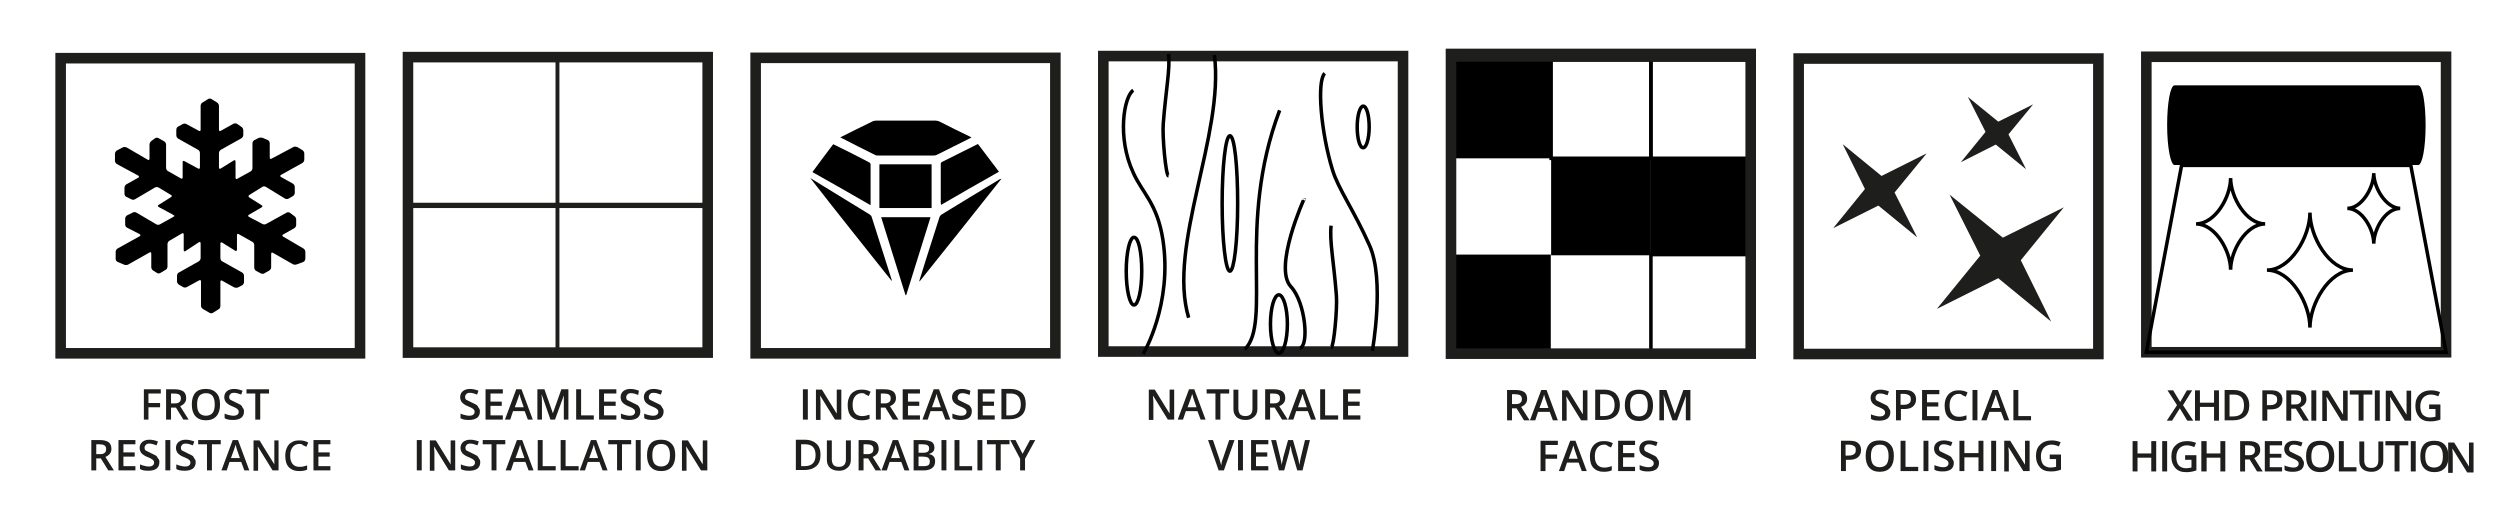 <?xml version="1.0" encoding="UTF-8"?> <svg xmlns="http://www.w3.org/2000/svg" xmlns:xlink="http://www.w3.org/1999/xlink" version="1.1" id="Слой_1" x="0px" y="0px" viewBox="0 0 709 149.1" style="enable-background:new 0 0 709 149.1;" xml:space="preserve"> <style type="text/css"> .st0{fill:#1E1E1C;} .st1{fill:none;stroke:#1E1E1C;stroke-miterlimit:10;} .st2{fill:none;stroke:#1E1E1C;stroke-width:3;stroke-miterlimit:22.926;} .st3{fill:none;stroke:#000000;stroke-miterlimit:10;} .st4{fill:none;stroke:#1E1E1C;stroke-miterlimit:22.926;} </style> <path class="st0" d="M701.4,134h-1.7l-4.2-6.8h0l0,0.4c0.1,0.7,0.1,1.4,0.1,2v4.5h-1.3v-8.6h1.7l4.2,6.8h0c0-0.1,0-0.4,0-1 c0-0.6,0-1,0-1.3v-4.5h1.3V134z"></path> <g> <rect x="115.7" y="16.2" class="st1" width="42.4" height="41.8"></rect> <rect x="158.1" y="16.2" class="st1" width="42.4" height="41.8"></rect> <rect x="115.7" y="58.5" class="st1" width="42.4" height="41.8"></rect> <rect x="158.1" y="58.5" class="st1" width="42.4" height="41.8"></rect> <rect x="115.7" y="16.2" class="st2" width="85" height="83.8"></rect> <rect x="214.3" y="16.4" class="st2" width="85" height="83.8"></rect> <path d="M238.3,39c0.2-0.1,0.4-0.2,0.5-0.3c2.8-1.4,5.6-2.8,8.5-4.2c0.3-0.2,0.8-0.3,1.2-0.3c5.6,0,11.2,0,16.8,0 c0.3,0,0.7,0.1,1,0.2c3,1.5,5.9,3,8.9,4.4c0.1,0,0.1,0.1,0.3,0.2c-0.2,0.1-0.3,0.2-0.4,0.2c-3.1,1.6-6.3,3.1-9.4,4.7 c-0.2,0.1-0.5,0.2-0.8,0.2c-5.3,0-10.6,0-15.9,0c-0.2,0-0.5,0-0.7-0.1c-3.2-1.6-6.5-3.2-9.7-4.9C238.4,39.1,238.4,39.1,238.3,39"></path> <rect x="249.4" y="46.6" width="14.8" height="12.4"></rect> <path d="M256.8,83.7c-2.3-7.4-4.6-14.7-6.9-22.1h14c-2.3,7.4-4.6,14.8-6.9,22.1H256.8z"></path> <path d="M277.4,40.9c2,2.6,3.9,5.2,5.9,7.8c-5.5,3.1-10.9,6.2-16.4,9.4c0-0.2-0.1-0.3-0.1-0.5c0-3.7,0-7.3,0-11 c0-0.3,0-0.5,0.4-0.7c3.3-1.7,6.7-3.3,10-5C277.2,40.9,277.3,40.9,277.4,40.9"></path> <path d="M236.3,40.9c3.5,1.7,6.9,3.4,10.3,5.2c0.1,0.1,0.3,0.3,0.3,0.5c0,3.8,0,7.7,0,11.6c-5.5-3.2-11-6.3-16.5-9.4 C232.4,46.1,234.3,43.5,236.3,40.9"></path> <path d="M229.8,50.5c2.3,1.4,4.7,2.9,7,4.3c3.3,2,6.5,4,9.8,6c0.2,0.1,0.5,0.4,0.6,0.7c1.9,6,3.8,11.9,5.7,17.9c0,0.1,0,0.2,0,0.3 C245.2,70,237.4,60.3,229.8,50.5C229.8,50.6,229.8,50.6,229.8,50.5"></path> <path d="M260.7,79.7c0.6-2,1.3-4.1,1.9-6.1c1.3-4,2.5-7.9,3.8-11.9c0.1-0.4,0.4-0.7,0.7-0.9c5.4-3.3,10.8-6.6,16.3-9.9 c0.2-0.1,0.3-0.2,0.6-0.2c-7.7,9.7-15.4,19.4-23.2,29.1C260.7,79.7,260.7,79.7,260.7,79.7"></path> <rect x="17.2" y="16.5" class="st2" width="84.9" height="83.7"></rect> <path d="M57.5,87.6c-0.3-0.2-0.5-0.6-0.5-0.9v-6.9c0-0.3-0.2-0.5-0.5-0.3L53,81.4c-0.3,0.2-0.8,0.2-1.1,0l-1.2-0.7 c-0.3-0.2-0.5-0.6-0.5-0.9v-1.6c0-0.3,0.2-0.8,0.5-0.9l5.7-3.2c0.3-0.2,0.5-0.6,0.5-0.9V69c0-0.3-0.2-0.5-0.5-0.3l-3.8,2.5 c-0.3,0.2-0.5,0.1-0.5-0.3v-4.4c0-0.3-0.2-0.5-0.5-0.3l-3.6,2.1c-0.3,0.2-0.5,0.6-0.5,0.9v6.4c0,0.3-0.2,0.8-0.5,0.9l-1.5,0.9 c-0.3,0.2-0.8,0.2-1,0l-1.1-0.7c-0.3-0.2-0.5-0.6-0.5-0.9v-3.9c0-0.3-0.2-0.5-0.5-0.3l-6,3.4c-0.3,0.2-0.8,0.2-1.1,0.1l-1.9-0.8 c-0.3-0.1-0.6-0.5-0.6-0.9v-2c0-0.3,0.2-0.7,0.5-0.9l6.3-3.5c0.3-0.2,0.3-0.4,0-0.6l-3.5-1.8c-0.3-0.1-0.6-0.5-0.6-0.9V62 c0-0.3,0.2-0.7,0.5-0.9l1.6-0.8c0.3-0.2,0.8-0.2,1.1,0l5.6,3.3c0.3,0.2,0.8,0.2,1.1,0l3.6-2c0.3-0.2,0.5-0.3,0.5-0.4 c0,0-0.3-0.2-0.6-0.4L45,58.7c-0.3-0.2-0.3-0.5,0-0.6l3.5-2.2c0.3-0.2,0.3-0.5,0-0.6L45,53.2c-0.3-0.2-0.8-0.2-1.1,0l-5.6,3.3 c-0.3,0.2-0.8,0.2-1.1,0l-1.4-0.7c-0.3-0.1-0.5-0.5-0.5-0.9v-1.7c0-0.3,0.2-0.7,0.5-0.9l3.4-1.9c0.3-0.2,0.3-0.4,0-0.6l-6.1-3.3 c-0.3-0.2-0.5-0.6-0.5-0.9v-2c0-0.3,0.2-0.7,0.5-0.9l1.7-0.9c0.3-0.2,0.8-0.1,1.1,0l6,3.5c0.3,0.2,0.5,0,0.5-0.3v-4 c0-0.3,0.2-0.8,0.5-1l1.1-0.8c0.3-0.2,0.7-0.2,1,0l1.6,0.9c0.3,0.2,0.5,0.6,0.5,0.9l0,6.6c0,0.3,0.2,0.8,0.5,0.9l3.7,2.1 c0.3,0.2,0.5,0,0.5-0.3l0-4.3c0-0.3,0.2-0.5,0.5-0.3l3.9,2.1c0.3,0.2,0.5,0,0.5-0.3v-4.1c0-0.3-0.2-0.8-0.5-0.9l-5.7-3.2 c-0.3-0.2-0.5-0.6-0.5-0.9v-1.6c0-0.3,0.2-0.8,0.5-0.9l1.3-0.7c0.3-0.2,0.8-0.2,1.1,0l3.5,1.9c0.3,0.2,0.5,0,0.5-0.3V30 c0-0.3,0.2-0.8,0.5-0.9l1.6-1c0.3-0.2,0.7-0.2,1,0l1.6,1c0.3,0.2,0.5,0.6,0.5,0.9v6.8c0,0.3,0.2,0.5,0.5,0.3l3.6-2 c0.3-0.2,0.8-0.1,1,0l1.3,0.9c0.3,0.2,0.5,0.6,0.5,1v1.3c0,0.3-0.2,0.7-0.5,0.9l-5.9,3.3c-0.3,0.2-0.5,0.6-0.5,0.9v4.1 c0,0.3,0.2,0.5,0.5,0.3l3.7-2.3c0.3-0.2,0.5,0,0.5,0.3v4.6c0,0.3,0.2,0.5,0.5,0.3l3.8-2.1c0.3-0.2,0.5-0.6,0.5-0.9v-7.1 c0-0.3,0.2-0.7,0.6-0.9l1.2-0.6c0.3-0.1,0.8-0.1,1.1,0l1.4,0.6c0.3,0.1,0.6,0.5,0.6,0.9v4.1c0,0.3,0.2,0.5,0.5,0.3l6.2-3.3 c0.3-0.2,0.8-0.1,1.1,0l1.5,0.9c0.3,0.2,0.5,0.6,0.5,0.9v1.8c0,0.3-0.2,0.7-0.5,0.9l-6.1,3.4c-0.3,0.2-0.3,0.4,0,0.6l3.4,1.9 c0.3,0.2,0.5,0.6,0.5,0.9v1.7c0,0.3-0.2,0.7-0.5,0.9l-1.2,0.7c-0.3,0.2-0.8,0.2-1.1,0L75.4,53c-0.3-0.2-0.8-0.2-1,0l-3.7,2.3 c-0.3,0.2-0.3,0.5,0,0.7l3.5,2.2c0.3,0.2,0.3,0.5,0,0.6l-3.6,2.1c-0.3,0.2-0.3,0.4,0,0.6l3.8,2c0.3,0.2,0.8,0.2,1.1,0l5.8-3.2 c0.3-0.2,0.8-0.1,1,0.1l1.2,0.9c0.3,0.2,0.5,0.6,0.5,1v1.5c0,0.3-0.2,0.7-0.5,0.9l-3.2,1.8c-0.3,0.2-0.3,0.4,0,0.6l5.8,3.4 c0.3,0.2,0.5,0.6,0.5,0.9v2c0,0.3-0.2,0.7-0.6,0.9L84.1,75c-0.3,0.1-0.8,0.1-1.1-0.1l-5.6-3.2c-0.3-0.2-0.5,0-0.5,0.3v3.8 c0,0.3-0.2,0.7-0.5,0.9L75,77.5c-0.3,0.2-0.8,0.2-1.1,0l-1.3-0.7c-0.3-0.2-0.5-0.6-0.5-0.9v-6.4c0-0.3-0.2-0.8-0.5-0.9l-3.9-2.2 c-0.3-0.2-0.5,0-0.5,0.3v4.1c0,0.3-0.2,0.5-0.5,0.3l-3.7-2.3c-0.3-0.2-0.5,0-0.5,0.3v4.1c0,0.3,0.2,0.8,0.5,0.9l5.7,3.2 c0.3,0.2,0.5,0.6,0.5,0.9v1.8c0,0.3-0.2,0.7-0.5,0.9l-1.2,0.6c-0.3,0.2-0.8,0.1-1.1,0l-3.4-1.9c-0.3-0.2-0.5,0-0.5,0.3v6.9 c0,0.3-0.2,0.8-0.5,0.9l-1.6,1c-0.3,0.2-0.7,0.2-1,0L57.5,87.6z"></path> <polygon class="st0" points="622,119.3 620.3,119.3 618.2,115.8 616,119.3 614.5,119.3 617.4,114.9 614.7,110.7 616.3,110.7 618.3,114 620.2,110.7 621.7,110.7 619.1,114.9 "></polygon> <polygon class="st0" points="629.3,119.3 627.9,119.3 627.9,115.4 623.9,115.4 623.9,119.3 622.5,119.3 622.5,110.7 623.9,110.7 623.9,114.2 627.9,114.2 627.9,110.7 629.3,110.7 "></polygon> <path class="st0" d="M637.9,114.9c0,1.4-0.4,2.5-1.2,3.2c-0.8,0.7-1.9,1.1-3.4,1.1h-2.4v-8.6h2.6c1.4,0,2.4,0.4,3.2,1.1 C637.5,112.6,637.9,113.6,637.9,114.9 M636.4,115c0-2.1-1-3.1-2.9-3.1h-1.2v6.2h1C635.4,118.1,636.4,117.1,636.4,115"></path> <path class="st0" d="M647.3,113.3c0,0.9-0.3,1.6-0.9,2.1c-0.6,0.5-1.4,0.7-2.5,0.7H643v3.2h-1.4v-8.6h2.5c1.1,0,1.9,0.2,2.4,0.7 C647,111.8,647.3,112.5,647.3,113.3 M643,114.9h0.7c0.7,0,1.2-0.1,1.6-0.4s0.5-0.6,0.5-1.2c0-0.5-0.1-0.9-0.5-1.1 c-0.3-0.2-0.8-0.4-1.4-0.4h-1V114.9z"></path> <path class="st0" d="M649.8,115.9v3.4h-1.4v-8.6h2.4c1.1,0,1.9,0.2,2.5,0.6c0.5,0.4,0.8,1,0.8,1.9c0,1.1-0.6,1.8-1.7,2.3l2.4,3.8 h-1.6l-2.1-3.4H649.8z M649.8,114.7h1c0.7,0,1.1-0.1,1.4-0.4c0.3-0.2,0.4-0.6,0.4-1.1c0-0.5-0.2-0.8-0.5-1 c-0.3-0.2-0.8-0.3-1.4-0.3h-0.9V114.7z"></path> <rect x="655.5" y="110.7" class="st0" width="1.4" height="8.6"></rect> <path class="st0" d="M665.7,119.3H664l-4.2-6.8h0l0,0.4c0.1,0.7,0.1,1.4,0.1,2v4.5h-1.3v-8.6h1.7l4.2,6.8h0c0-0.1,0-0.4,0-1 c0-0.6,0-1,0-1.3v-4.5h1.3V119.3z"></path> <polygon class="st0" points="670.3,119.3 668.9,119.3 668.9,111.9 666.4,111.9 666.4,110.7 672.8,110.7 672.8,111.9 670.3,111.9 "></polygon> <rect x="673.5" y="110.7" class="st0" width="1.4" height="8.6"></rect> <path class="st0" d="M683.7,119.3H682l-4.2-6.8h0l0,0.4c0.1,0.7,0.1,1.4,0.1,2v4.5h-1.3v-8.6h1.7l4.2,6.8h0c0-0.1,0-0.4,0-1 c0-0.6,0-1,0-1.3v-4.5h1.3V119.3z"></path> <path class="st0" d="M688.9,114.7h3.2v4.3c-0.5,0.2-1,0.3-1.5,0.4c-0.5,0.1-1,0.1-1.5,0.1c-1.3,0-2.3-0.4-3-1.2 c-0.7-0.8-1.1-1.8-1.1-3.2c0-1.4,0.4-2.5,1.2-3.2c0.8-0.8,1.9-1.2,3.3-1.2c0.9,0,1.7,0.2,2.5,0.5l-0.5,1.2 c-0.7-0.3-1.4-0.5-2.1-0.5c-0.9,0-1.6,0.3-2.2,0.9c-0.5,0.6-0.8,1.4-0.8,2.4c0,1,0.2,1.8,0.7,2.4c0.5,0.5,1.2,0.8,2.1,0.8 c0.5,0,0.9-0.1,1.5-0.2v-2.2h-1.8V114.7z"></path> <polygon class="st0" points="611.5,133.7 610.1,133.7 610.1,129.8 606.2,129.8 606.2,133.7 604.8,133.7 604.8,125.1 606.2,125.1 606.2,128.6 610.1,128.6 610.1,125.1 611.5,125.1 "></polygon> <rect x="613.2" y="125.1" class="st0" width="1.4" height="8.6"></rect> <path class="st0" d="M619.7,129.1h3.2v4.3c-0.5,0.2-1,0.3-1.5,0.4c-0.5,0.1-1,0.1-1.5,0.1c-1.3,0-2.3-0.4-3-1.2 c-0.7-0.8-1.1-1.8-1.1-3.2c0-1.4,0.4-2.5,1.2-3.2c0.8-0.8,1.9-1.2,3.3-1.2c0.9,0,1.7,0.2,2.5,0.5l-0.5,1.2 c-0.7-0.3-1.4-0.5-2.1-0.5c-0.9,0-1.6,0.3-2.2,0.9c-0.5,0.6-0.8,1.4-0.8,2.4c0,1,0.2,1.8,0.7,2.4c0.5,0.5,1.2,0.8,2.1,0.8 c0.5,0,0.9-0.1,1.5-0.2v-2.2h-1.8V129.1z"></path> <polygon class="st0" points="631.1,133.7 629.7,133.7 629.7,129.8 625.8,129.8 625.8,133.7 624.3,133.7 624.3,125.1 625.8,125.1 625.8,128.6 629.7,128.6 629.7,125.1 631.1,125.1 "></polygon> <path class="st0" d="M636.7,130.3v3.4h-1.4v-8.6h2.4c1.1,0,1.9,0.2,2.5,0.6c0.5,0.4,0.8,1,0.8,1.9c0,1.1-0.6,1.8-1.7,2.3l2.4,3.8 h-1.6l-2.1-3.4H636.7z M636.7,129.1h1c0.7,0,1.1-0.1,1.4-0.4c0.3-0.2,0.4-0.6,0.4-1.1c0-0.5-0.2-0.8-0.5-1 c-0.3-0.2-0.8-0.3-1.4-0.3h-0.9V129.1z"></path> <polygon class="st0" points="647.2,133.7 642.3,133.7 642.3,125.1 647.2,125.1 647.2,126.3 643.7,126.3 643.7,128.7 647,128.7 647,129.8 643.7,129.8 643.7,132.5 647.2,132.5 "></polygon> <path class="st0" d="M653.4,131.4c0,0.8-0.3,1.4-0.8,1.8c-0.6,0.4-1.3,0.6-2.3,0.6c-1,0-1.8-0.1-2.4-0.5V132 c0.4,0.2,0.8,0.3,1.2,0.4c0.4,0.1,0.8,0.2,1.2,0.2c0.6,0,1-0.1,1.2-0.3c0.3-0.2,0.4-0.5,0.4-0.8c0-0.3-0.1-0.6-0.4-0.8 c-0.2-0.2-0.7-0.5-1.5-0.8c-0.8-0.3-1.3-0.7-1.7-1.1c-0.3-0.4-0.5-0.9-0.5-1.5c0-0.7,0.3-1.3,0.8-1.7c0.5-0.4,1.2-0.6,2-0.6 c0.8,0,1.6,0.2,2.4,0.5l-0.4,1.1c-0.8-0.3-1.4-0.5-2-0.5c-0.5,0-0.8,0.1-1,0.3c-0.2,0.2-0.4,0.5-0.4,0.8c0,0.2,0,0.4,0.1,0.6 c0.1,0.2,0.2,0.3,0.5,0.4c0.2,0.1,0.6,0.3,1.2,0.6c0.6,0.3,1.1,0.5,1.4,0.7c0.3,0.2,0.5,0.5,0.6,0.8 C653.3,130.7,653.4,131,653.4,131.4"></path> <path class="st0" d="M662,129.4c0,1.4-0.3,2.5-1,3.3c-0.7,0.8-1.7,1.2-3,1.2c-1.3,0-2.3-0.4-3-1.2c-0.7-0.8-1-1.9-1-3.3 c0-1.4,0.3-2.5,1-3.3c0.7-0.8,1.7-1.1,3-1.1c1.3,0,2.3,0.4,3,1.2C661.7,126.9,662,128,662,129.4 M655.5,129.4 c0,1.1,0.2,1.9,0.6,2.4c0.4,0.5,1.1,0.8,1.9,0.8c0.8,0,1.5-0.3,1.9-0.8c0.4-0.5,0.6-1.3,0.6-2.4c0-1.1-0.2-1.8-0.6-2.4 s-1-0.8-1.9-0.8c-0.8,0-1.5,0.3-1.9,0.8C655.7,127.6,655.5,128.4,655.5,129.4"></path> <polygon class="st0" points="663.3,133.7 663.3,125.1 664.7,125.1 664.7,132.5 668.3,132.5 668.3,133.7 "></polygon> <path class="st0" d="M675.9,125.1v5.5c0,0.6-0.1,1.2-0.4,1.7c-0.3,0.5-0.7,0.8-1.2,1.1c-0.5,0.3-1.1,0.4-1.8,0.4 c-1.1,0-1.9-0.3-2.5-0.8c-0.6-0.6-0.9-1.3-0.9-2.3v-5.5h1.4v5.4c0,0.7,0.2,1.2,0.5,1.6c0.3,0.3,0.8,0.5,1.5,0.5c1.3,0,2-0.7,2-2.1 v-5.4H675.9z"></path> <polygon class="st0" points="680.5,133.7 679.1,133.7 679.1,126.3 676.5,126.3 676.5,125.1 683,125.1 683,126.3 680.5,126.3 "></polygon> <rect x="683.7" y="125.1" class="st0" width="1.4" height="8.6"></rect> <path class="st0" d="M694.4,129.4c0,1.4-0.3,2.5-1,3.3c-0.7,0.8-1.7,1.2-3,1.2c-1.3,0-2.3-0.4-3-1.2c-0.7-0.8-1-1.9-1-3.3 c0-1.4,0.3-2.5,1-3.3c0.7-0.8,1.7-1.1,3-1.1c1.3,0,2.3,0.4,3,1.2C694,126.9,694.4,128,694.4,129.4 M687.8,129.4 c0,1.1,0.2,1.9,0.6,2.4c0.4,0.5,1.1,0.8,1.9,0.8c0.8,0,1.5-0.3,1.9-0.8c0.4-0.5,0.6-1.3,0.6-2.4c0-1.1-0.2-1.8-0.6-2.4 s-1-0.8-1.9-0.8c-0.8,0-1.5,0.3-1.9,0.8C688,127.6,687.8,128.4,687.8,129.4"></path> <polygon class="st0" points="42.1,119 40.8,119 40.8,110.4 45.6,110.4 45.6,111.6 42.1,111.6 42.1,114.3 45.4,114.3 45.4,115.5 42.1,115.5 "></polygon> <path class="st0" d="M48.5,115.6v3.4h-1.4v-8.6h2.4c1.1,0,1.9,0.2,2.5,0.6c0.5,0.4,0.8,1,0.8,1.9c0,1.1-0.6,1.8-1.7,2.3l2.4,3.8H52 l-2.1-3.4H48.5z M48.5,114.4h1c0.7,0,1.1-0.1,1.4-0.4c0.3-0.2,0.4-0.6,0.4-1.1c0-0.5-0.2-0.8-0.5-1c-0.3-0.2-0.8-0.3-1.4-0.3h-0.9 V114.4z"></path> <path class="st0" d="M62.4,114.7c0,1.4-0.3,2.5-1,3.3c-0.7,0.8-1.7,1.2-3,1.2c-1.3,0-2.3-0.4-3-1.2c-0.7-0.8-1-1.9-1-3.3 c0-1.4,0.3-2.5,1-3.3c0.7-0.8,1.7-1.1,3-1.1c1.3,0,2.3,0.4,3,1.2C62.1,112.2,62.4,113.3,62.4,114.7 M55.9,114.7 c0,1.1,0.2,1.9,0.6,2.4c0.4,0.5,1.1,0.8,1.9,0.8c0.8,0,1.5-0.3,1.9-0.8c0.4-0.5,0.6-1.3,0.6-2.4c0-1.1-0.2-1.8-0.6-2.4 c-0.4-0.5-1-0.8-1.9-0.8c-0.8,0-1.5,0.3-1.9,0.8C56.1,112.8,55.9,113.6,55.9,114.7"></path> <path class="st0" d="M69.2,116.7c0,0.8-0.3,1.4-0.8,1.8c-0.6,0.4-1.3,0.6-2.3,0.6c-1,0-1.8-0.1-2.4-0.5v-1.3 c0.4,0.2,0.8,0.3,1.2,0.4c0.4,0.1,0.8,0.2,1.2,0.2c0.6,0,1-0.1,1.2-0.3c0.3-0.2,0.4-0.5,0.4-0.8c0-0.3-0.1-0.6-0.4-0.8 c-0.2-0.2-0.7-0.5-1.5-0.8c-0.8-0.3-1.3-0.7-1.7-1.1c-0.3-0.4-0.5-0.9-0.5-1.5c0-0.7,0.3-1.3,0.8-1.7c0.5-0.4,1.2-0.6,2-0.6 c0.8,0,1.6,0.2,2.4,0.5l-0.4,1.1c-0.8-0.3-1.4-0.5-2-0.5c-0.5,0-0.8,0.1-1,0.3c-0.2,0.2-0.4,0.5-0.4,0.8c0,0.2,0,0.4,0.1,0.6 c0.1,0.2,0.2,0.3,0.5,0.4c0.2,0.1,0.6,0.3,1.2,0.6c0.6,0.3,1.1,0.5,1.4,0.7c0.3,0.2,0.5,0.5,0.6,0.8 C69.1,115.9,69.2,116.3,69.2,116.7"></path> <polygon class="st0" points="73.8,119 72.4,119 72.4,111.6 69.9,111.6 69.9,110.4 76.3,110.4 76.3,111.6 73.8,111.6 "></polygon> <path class="st0" d="M27.3,130v3.4h-1.4v-8.6h2.4c1.1,0,1.9,0.2,2.5,0.6c0.5,0.4,0.8,1,0.8,1.9c0,1.1-0.6,1.8-1.7,2.3l2.4,3.8h-1.6 l-2.1-3.4H27.3z M27.3,128.8h1c0.7,0,1.1-0.1,1.4-0.4c0.3-0.2,0.4-0.6,0.4-1.1c0-0.5-0.2-0.8-0.5-1c-0.3-0.2-0.8-0.3-1.4-0.3h-0.9 V128.8z"></path> <polygon class="st0" points="38.4,133.4 33.6,133.4 33.6,124.8 38.4,124.8 38.4,126 35,126 35,128.3 38.2,128.3 38.2,129.5 35,129.5 35,132.2 38.4,132.2 "></polygon> <path class="st0" d="M45.2,131.1c0,0.8-0.3,1.4-0.8,1.8c-0.6,0.4-1.3,0.6-2.3,0.6c-1,0-1.8-0.1-2.4-0.5v-1.3 c0.4,0.2,0.8,0.3,1.2,0.4c0.4,0.1,0.8,0.2,1.2,0.2c0.6,0,1-0.1,1.2-0.3c0.3-0.2,0.4-0.5,0.4-0.8c0-0.3-0.1-0.6-0.4-0.8 c-0.2-0.2-0.7-0.5-1.5-0.8c-0.8-0.3-1.3-0.7-1.7-1.1c-0.3-0.4-0.5-0.9-0.5-1.5c0-0.7,0.3-1.3,0.8-1.7c0.5-0.4,1.2-0.6,2-0.6 c0.8,0,1.6,0.2,2.4,0.5l-0.4,1.1c-0.8-0.3-1.4-0.5-2-0.5c-0.5,0-0.8,0.1-1,0.3c-0.2,0.2-0.4,0.5-0.4,0.8c0,0.2,0,0.4,0.1,0.6 c0.1,0.2,0.2,0.3,0.5,0.4c0.2,0.1,0.6,0.3,1.2,0.6c0.6,0.3,1.1,0.5,1.4,0.7c0.3,0.2,0.5,0.5,0.6,0.8 C45.2,130.3,45.2,130.7,45.2,131.1"></path> <rect x="46.9" y="124.8" class="st0" width="1.4" height="8.6"></rect> <path class="st0" d="M55.5,131.1c0,0.8-0.3,1.4-0.8,1.8c-0.6,0.4-1.3,0.6-2.3,0.6c-1,0-1.8-0.1-2.4-0.5v-1.3 c0.4,0.2,0.8,0.3,1.2,0.4c0.4,0.1,0.8,0.2,1.2,0.2c0.6,0,1-0.1,1.2-0.3c0.3-0.2,0.4-0.5,0.4-0.8c0-0.3-0.1-0.6-0.4-0.8 c-0.2-0.2-0.7-0.5-1.5-0.8c-0.8-0.3-1.3-0.7-1.7-1.1c-0.3-0.4-0.5-0.9-0.5-1.5c0-0.7,0.3-1.3,0.8-1.7c0.5-0.4,1.2-0.6,2-0.6 c0.8,0,1.6,0.2,2.4,0.5l-0.4,1.1c-0.8-0.3-1.4-0.5-2-0.5c-0.5,0-0.8,0.1-1,0.3c-0.2,0.2-0.4,0.5-0.4,0.8c0,0.2,0,0.4,0.1,0.6 c0.1,0.2,0.2,0.3,0.5,0.4c0.2,0.1,0.6,0.3,1.2,0.6c0.6,0.3,1.1,0.5,1.4,0.7c0.3,0.2,0.5,0.5,0.6,0.8 C55.4,130.3,55.5,130.7,55.5,131.1"></path> <polygon class="st0" points="60.1,133.4 58.7,133.4 58.7,126 56.2,126 56.2,124.8 62.6,124.8 62.6,126 60.1,126 "></polygon> <path class="st0" d="M69.3,133.4l-0.9-2.4h-3.3l-0.8,2.4h-1.5l3.2-8.6h1.5l3.2,8.6H69.3z M68,129.8l-0.8-2.3 c-0.1-0.2-0.1-0.4-0.2-0.7c-0.1-0.3-0.2-0.6-0.2-0.7c-0.1,0.5-0.3,1-0.5,1.6l-0.8,2.2H68z"></path> <path class="st0" d="M79,133.4h-1.7l-4.2-6.8h0l0,0.4c0.1,0.7,0.1,1.4,0.1,2v4.5h-1.3v-8.6h1.7l4.2,6.8h0c0-0.1,0-0.4,0-1 c0-0.6,0-1,0-1.3v-4.5H79V133.4z"></path> <path class="st0" d="M84.9,125.9c-0.8,0-1.4,0.3-1.9,0.9c-0.5,0.6-0.7,1.4-0.7,2.4c0,1.1,0.2,1.8,0.7,2.4c0.4,0.5,1.1,0.8,1.9,0.8 c0.4,0,0.7,0,1.1-0.1c0.3-0.1,0.7-0.2,1.1-0.3v1.2c-0.7,0.3-1.4,0.4-2.3,0.4c-1.3,0-2.2-0.4-2.9-1.1c-0.7-0.8-1-1.8-1-3.3 c0-0.9,0.2-1.7,0.5-2.3c0.3-0.7,0.8-1.2,1.4-1.5c0.6-0.4,1.3-0.5,2.2-0.5c0.9,0,1.7,0.2,2.4,0.6l-0.5,1.2c-0.3-0.1-0.6-0.3-0.9-0.4 C85.6,125.9,85.3,125.9,84.9,125.9"></path> <polygon class="st0" points="93.7,133.4 88.9,133.4 88.9,124.8 93.7,124.8 93.7,126 90.3,126 90.3,128.3 93.5,128.3 93.5,129.5 90.3,129.5 90.3,132.2 93.7,132.2 "></polygon> <path class="st0" d="M136.1,116.7c0,0.8-0.3,1.4-0.8,1.8c-0.6,0.4-1.3,0.6-2.3,0.6c-1,0-1.8-0.1-2.4-0.5v-1.3 c0.4,0.2,0.8,0.3,1.2,0.4c0.4,0.1,0.8,0.2,1.2,0.2c0.6,0,1-0.1,1.2-0.3c0.3-0.2,0.4-0.5,0.4-0.8c0-0.3-0.1-0.6-0.4-0.8 c-0.2-0.2-0.7-0.5-1.5-0.8c-0.8-0.3-1.3-0.7-1.7-1.1c-0.3-0.4-0.5-0.9-0.5-1.5c0-0.7,0.3-1.3,0.8-1.7c0.5-0.4,1.2-0.6,2-0.6 c0.8,0,1.6,0.2,2.4,0.5l-0.4,1.1c-0.8-0.3-1.4-0.5-2-0.5c-0.5,0-0.8,0.1-1,0.3c-0.2,0.2-0.4,0.5-0.4,0.8c0,0.2,0,0.4,0.1,0.6 c0.1,0.2,0.2,0.3,0.5,0.4c0.2,0.1,0.6,0.3,1.2,0.6c0.6,0.3,1.1,0.5,1.4,0.7c0.3,0.2,0.5,0.5,0.6,0.8 C136,115.9,136.1,116.3,136.1,116.7"></path> <polygon class="st0" points="142.6,119 137.7,119 137.7,110.4 142.6,110.4 142.6,111.6 139.1,111.6 139.1,113.9 142.3,113.9 142.3,115.1 139.1,115.1 139.1,117.8 142.6,117.8 "></polygon> <path class="st0" d="M149.7,119l-0.9-2.4h-3.3l-0.8,2.4h-1.5l3.2-8.6h1.5l3.2,8.6H149.7z M148.5,115.4l-0.8-2.3 c-0.1-0.2-0.1-0.4-0.2-0.7c-0.1-0.3-0.2-0.6-0.2-0.7c-0.1,0.5-0.3,1-0.5,1.6l-0.8,2.2H148.5z"></path> <path class="st0" d="M156.1,119l-2.5-7.2h0c0.1,1.1,0.1,2.1,0.1,3v4.2h-1.3v-8.6h2l2.4,6.8h0l2.4-6.8h2v8.6h-1.3v-4.2 c0-0.4,0-1,0-1.7c0-0.7,0-1.1,0.1-1.2h0l-2.6,7.1H156.1z"></path> <polygon class="st0" points="163.4,119 163.4,110.4 164.8,110.4 164.8,117.8 168.4,117.8 168.4,119 "></polygon> <polygon class="st0" points="174.8,119 169.9,119 169.9,110.4 174.8,110.4 174.8,111.6 171.3,111.6 171.3,113.9 174.6,113.9 174.6,115.1 171.3,115.1 171.3,117.8 174.8,117.8 "></polygon> <path class="st0" d="M181.6,116.7c0,0.8-0.3,1.4-0.8,1.8c-0.6,0.4-1.3,0.6-2.3,0.6c-1,0-1.8-0.1-2.4-0.5v-1.3 c0.4,0.2,0.8,0.3,1.2,0.4c0.4,0.1,0.8,0.2,1.2,0.2c0.6,0,1-0.1,1.2-0.3c0.3-0.2,0.4-0.5,0.4-0.8c0-0.3-0.1-0.6-0.4-0.8 c-0.2-0.2-0.7-0.5-1.5-0.8c-0.8-0.3-1.3-0.7-1.7-1.1c-0.3-0.4-0.5-0.9-0.5-1.5c0-0.7,0.3-1.3,0.8-1.7c0.5-0.4,1.2-0.6,2-0.6 c0.8,0,1.6,0.2,2.4,0.5L181,112c-0.8-0.3-1.4-0.5-2-0.5c-0.5,0-0.8,0.1-1,0.3c-0.2,0.2-0.4,0.5-0.4,0.8c0,0.2,0,0.4,0.1,0.6 c0.1,0.2,0.2,0.3,0.5,0.4c0.2,0.1,0.6,0.3,1.2,0.6c0.6,0.3,1.1,0.5,1.4,0.7c0.3,0.2,0.5,0.5,0.6,0.8 C181.5,115.9,181.6,116.3,181.6,116.7"></path> <path class="st0" d="M188.2,116.7c0,0.8-0.3,1.4-0.8,1.8c-0.6,0.4-1.3,0.6-2.3,0.6c-1,0-1.8-0.1-2.4-0.5v-1.3 c0.4,0.2,0.8,0.3,1.2,0.4c0.4,0.1,0.8,0.2,1.2,0.2c0.6,0,1-0.1,1.2-0.3c0.3-0.2,0.4-0.5,0.4-0.8c0-0.3-0.1-0.6-0.4-0.8 c-0.2-0.2-0.7-0.5-1.5-0.8c-0.8-0.3-1.3-0.7-1.7-1.1c-0.3-0.4-0.5-0.9-0.5-1.5c0-0.7,0.3-1.3,0.8-1.7c0.5-0.4,1.2-0.6,2-0.6 c0.8,0,1.6,0.2,2.4,0.5l-0.4,1.1c-0.8-0.3-1.4-0.5-2-0.5c-0.5,0-0.8,0.1-1,0.3c-0.2,0.2-0.4,0.5-0.4,0.8c0,0.2,0,0.4,0.1,0.6 c0.1,0.2,0.2,0.3,0.5,0.4c0.2,0.1,0.6,0.3,1.2,0.6c0.6,0.3,1.1,0.5,1.4,0.7c0.3,0.2,0.5,0.5,0.6,0.8 C188.1,115.9,188.2,116.3,188.2,116.7"></path> <rect x="118.2" y="124.8" class="st0" width="1.4" height="8.6"></rect> <path class="st0" d="M129,133.4h-1.7l-4.2-6.8h0l0,0.4c0.1,0.7,0.1,1.4,0.1,2v4.5h-1.3v-8.6h1.7l4.2,6.8h0c0-0.1,0-0.4,0-1 c0-0.6,0-1,0-1.3v-4.5h1.3V133.4z"></path> <path class="st0" d="M136.2,131.1c0,0.8-0.3,1.4-0.8,1.8c-0.6,0.4-1.3,0.6-2.3,0.6c-1,0-1.8-0.1-2.4-0.5v-1.3 c0.4,0.2,0.8,0.3,1.2,0.4c0.4,0.1,0.8,0.2,1.2,0.2c0.6,0,1-0.1,1.2-0.3c0.3-0.2,0.4-0.5,0.4-0.8c0-0.3-0.1-0.6-0.4-0.8 c-0.2-0.2-0.7-0.5-1.5-0.8c-0.8-0.3-1.3-0.7-1.7-1.1c-0.3-0.4-0.5-0.9-0.5-1.5c0-0.7,0.3-1.3,0.8-1.7c0.5-0.4,1.2-0.6,2-0.6 c0.8,0,1.6,0.2,2.4,0.5l-0.4,1.1c-0.8-0.3-1.4-0.5-2-0.5c-0.5,0-0.8,0.1-1,0.3c-0.2,0.2-0.4,0.5-0.4,0.8c0,0.2,0,0.4,0.1,0.6 c0.1,0.2,0.2,0.3,0.5,0.4c0.2,0.1,0.6,0.3,1.2,0.6c0.6,0.3,1.1,0.5,1.4,0.7c0.3,0.2,0.5,0.5,0.6,0.8 C136.1,130.3,136.2,130.7,136.2,131.1"></path> <polygon class="st0" points="140.8,133.4 139.4,133.4 139.4,126 136.9,126 136.9,124.8 143.3,124.8 143.3,126 140.8,126 "></polygon> <path class="st0" d="M149.9,133.4l-0.9-2.4h-3.3l-0.8,2.4h-1.5l3.2-8.6h1.5l3.2,8.6H149.9z M148.7,129.8l-0.8-2.3 c-0.1-0.2-0.1-0.4-0.2-0.7c-0.1-0.3-0.2-0.6-0.2-0.7c-0.1,0.5-0.3,1-0.5,1.6l-0.8,2.2H148.7z"></path> <polygon class="st0" points="152.5,133.4 152.5,124.8 153.9,124.8 153.9,132.2 157.6,132.2 157.6,133.4 "></polygon> <polygon class="st0" points="159,133.4 159,124.8 160.4,124.8 160.4,132.2 164.1,132.2 164.1,133.4 "></polygon> <path class="st0" d="M170.9,133.4L170,131h-3.3l-0.8,2.4h-1.5l3.2-8.6h1.5l3.2,8.6H170.9z M169.6,129.8l-0.8-2.3 c-0.1-0.2-0.1-0.4-0.2-0.7c-0.1-0.3-0.2-0.6-0.2-0.7c-0.1,0.5-0.3,1-0.5,1.6l-0.8,2.2H169.6z"></path> <polygon class="st0" points="176.4,133.4 175,133.4 175,126 172.5,126 172.5,124.8 179,124.8 179,126 176.4,126 "></polygon> <rect x="180.3" y="124.8" class="st0" width="1.4" height="8.6"></rect> <path class="st0" d="M191.5,129.1c0,1.4-0.3,2.5-1,3.3c-0.7,0.8-1.7,1.2-3,1.2c-1.3,0-2.3-0.4-3-1.2c-0.7-0.8-1-1.9-1-3.3 c0-1.4,0.3-2.5,1-3.3c0.7-0.8,1.7-1.1,3-1.1c1.3,0,2.3,0.4,3,1.2C191.2,126.6,191.5,127.7,191.5,129.1 M185,129.1 c0,1.1,0.2,1.9,0.6,2.4c0.4,0.5,1.1,0.8,1.9,0.8c0.8,0,1.5-0.3,1.9-0.8c0.4-0.5,0.6-1.3,0.6-2.4c0-1.1-0.2-1.8-0.6-2.4 c-0.4-0.5-1-0.8-1.9-0.8c-0.8,0-1.5,0.3-1.9,0.8C185.2,127.2,185,128,185,129.1"></path> <path class="st0" d="M200.5,133.4h-1.7l-4.2-6.8h0l0,0.4c0.1,0.7,0.1,1.4,0.1,2v4.5h-1.3v-8.6h1.7l4.2,6.8h0c0-0.1,0-0.4,0-1 c0-0.6,0-1,0-1.3v-4.5h1.3V133.4z"></path> <rect x="227.7" y="110.4" class="st0" width="1.4" height="8.6"></rect> <path class="st0" d="M238.5,119h-1.7l-4.2-6.8h0l0,0.4c0.1,0.7,0.1,1.4,0.1,2v4.5h-1.3v-8.6h1.7l4.2,6.8h0c0-0.1,0-0.4,0-1 c0-0.6,0-1,0-1.3v-4.5h1.3V119z"></path> <path class="st0" d="M244.4,111.5c-0.8,0-1.4,0.3-1.9,0.9c-0.5,0.6-0.7,1.4-0.7,2.4c0,1.1,0.2,1.8,0.7,2.4c0.4,0.5,1.1,0.8,1.9,0.8 c0.4,0,0.7,0,1.1-0.1c0.3-0.1,0.7-0.2,1.1-0.3v1.2c-0.7,0.3-1.4,0.4-2.3,0.4c-1.3,0-2.2-0.4-2.9-1.1c-0.7-0.8-1-1.8-1-3.3 c0-0.9,0.2-1.7,0.5-2.3c0.3-0.7,0.8-1.2,1.4-1.5c0.6-0.4,1.3-0.5,2.2-0.5c0.9,0,1.7,0.2,2.4,0.6l-0.5,1.2c-0.3-0.1-0.6-0.3-0.9-0.4 C245.1,111.5,244.8,111.5,244.4,111.5"></path> <path class="st0" d="M249.8,115.6v3.4h-1.4v-8.6h2.4c1.1,0,1.9,0.2,2.5,0.6c0.5,0.4,0.8,1,0.8,1.9c0,1.1-0.6,1.8-1.7,2.3l2.4,3.8 h-1.6l-2.1-3.4H249.8z M249.8,114.4h1c0.7,0,1.1-0.1,1.4-0.4c0.3-0.2,0.4-0.6,0.4-1.1c0-0.5-0.2-0.8-0.5-1 c-0.3-0.2-0.8-0.3-1.4-0.3h-0.9V114.4z"></path> <polygon class="st0" points="260.9,119 256,119 256,110.4 260.9,110.4 260.9,111.6 257.5,111.6 257.5,113.9 260.7,113.9 260.7,115.1 257.5,115.1 257.5,117.8 260.9,117.8 "></polygon> <path class="st0" d="M268.1,119l-0.9-2.4h-3.3l-0.8,2.4h-1.5l3.2-8.6h1.5l3.2,8.6H268.1z M266.8,115.4l-0.8-2.3 c-0.1-0.2-0.1-0.4-0.2-0.7c-0.1-0.3-0.2-0.6-0.2-0.7c-0.1,0.5-0.3,1-0.5,1.6l-0.8,2.2H266.8z"></path> <path class="st0" d="M275.6,116.7c0,0.8-0.3,1.4-0.8,1.8c-0.6,0.4-1.3,0.6-2.3,0.6c-1,0-1.8-0.1-2.4-0.5v-1.3 c0.4,0.2,0.8,0.3,1.2,0.4c0.4,0.1,0.8,0.2,1.2,0.2c0.6,0,1-0.1,1.2-0.3c0.3-0.2,0.4-0.5,0.4-0.8c0-0.3-0.1-0.6-0.4-0.8 c-0.2-0.2-0.7-0.5-1.5-0.8c-0.8-0.3-1.3-0.7-1.7-1.1c-0.3-0.4-0.5-0.9-0.5-1.5c0-0.7,0.3-1.3,0.8-1.7c0.5-0.4,1.2-0.6,2-0.6 c0.8,0,1.6,0.2,2.4,0.5L275,112c-0.8-0.3-1.4-0.5-2-0.5c-0.5,0-0.8,0.1-1,0.3c-0.2,0.2-0.4,0.5-0.4,0.8c0,0.2,0,0.4,0.1,0.6 c0.1,0.2,0.2,0.3,0.5,0.4c0.2,0.1,0.6,0.3,1.2,0.6c0.6,0.3,1.1,0.5,1.4,0.7c0.3,0.2,0.5,0.5,0.6,0.8 C275.6,115.9,275.6,116.3,275.6,116.7"></path> <polygon class="st0" points="282.1,119 277.3,119 277.3,110.4 282.1,110.4 282.1,111.6 278.7,111.6 278.7,113.9 281.9,113.9 281.9,115.1 278.7,115.1 278.7,117.8 282.1,117.8 "></polygon> <path class="st0" d="M290.9,114.6c0,1.4-0.4,2.5-1.2,3.2c-0.8,0.7-1.9,1.1-3.4,1.1H284v-8.6h2.6c1.4,0,2.4,0.4,3.2,1.1 C290.6,112.2,290.9,113.3,290.9,114.6 M289.5,114.7c0-2.1-1-3.1-2.9-3.1h-1.2v6.2h1C288.4,117.8,289.5,116.8,289.5,114.7"></path> <path class="st0" d="M232.7,129c0,1.4-0.4,2.5-1.2,3.2c-0.8,0.7-1.9,1.1-3.4,1.1h-2.4v-8.6h2.6c1.4,0,2.4,0.4,3.2,1.1 C232.4,126.6,232.7,127.7,232.7,129 M231.3,129.1c0-2.1-1-3.1-2.9-3.1h-1.2v6.2h1C230.2,132.2,231.3,131.2,231.3,129.1"></path> <path class="st0" d="M241.3,124.8v5.5c0,0.6-0.1,1.2-0.4,1.7c-0.3,0.5-0.7,0.8-1.2,1.1c-0.5,0.3-1.1,0.4-1.8,0.4 c-1.1,0-1.9-0.3-2.5-0.8c-0.6-0.6-0.9-1.3-0.9-2.3v-5.5h1.4v5.4c0,0.7,0.2,1.2,0.5,1.6c0.3,0.3,0.8,0.5,1.5,0.5c1.3,0,2-0.7,2-2.1 v-5.4H241.3z"></path> <path class="st0" d="M244.9,130v3.4h-1.4v-8.6h2.4c1.1,0,1.9,0.2,2.5,0.6c0.5,0.4,0.8,1,0.8,1.9c0,1.1-0.6,1.8-1.7,2.3l2.4,3.8 h-1.6l-2.1-3.4H244.9z M244.9,128.8h1c0.7,0,1.1-0.1,1.4-0.4c0.3-0.2,0.4-0.6,0.4-1.1c0-0.5-0.2-0.8-0.5-1 c-0.3-0.2-0.8-0.3-1.4-0.3h-0.9V128.8z"></path> <path class="st0" d="M256.5,133.4l-0.9-2.4h-3.3l-0.8,2.4H250l3.2-8.6h1.5l3.2,8.6H256.5z M255.2,129.8l-0.8-2.3 c-0.1-0.2-0.1-0.4-0.2-0.7c-0.1-0.3-0.2-0.6-0.2-0.7c-0.1,0.5-0.3,1-0.5,1.6l-0.8,2.2H255.2z"></path> <path class="st0" d="M259.1,124.8h2.5c1.2,0,2,0.2,2.6,0.5c0.5,0.3,0.8,0.9,0.8,1.6c0,0.5-0.1,0.9-0.4,1.2 c-0.3,0.3-0.6,0.5-1.1,0.6v0.1c0.6,0.1,1,0.3,1.3,0.7c0.3,0.3,0.4,0.8,0.4,1.4c0,0.8-0.3,1.4-0.8,1.8c-0.5,0.4-1.3,0.7-2.2,0.7 h-3.1V124.8z M260.5,128.4h1.3c0.6,0,1-0.1,1.3-0.3c0.3-0.2,0.4-0.5,0.4-0.9c0-0.4-0.1-0.7-0.4-0.9c-0.3-0.2-0.8-0.3-1.4-0.3h-1.2 V128.4z M260.5,129.5v2.7h1.5c0.6,0,1-0.1,1.3-0.3c0.3-0.2,0.4-0.6,0.4-1.1c0-0.4-0.2-0.8-0.5-1c-0.3-0.2-0.8-0.3-1.4-0.3H260.5z"></path> <rect x="267" y="124.8" class="st0" width="1.4" height="8.6"></rect> <polygon class="st0" points="270.7,133.4 270.7,124.8 272.1,124.8 272.1,132.2 275.7,132.2 275.7,133.4 "></polygon> <rect x="277.2" y="124.8" class="st0" width="1.4" height="8.6"></rect> <polygon class="st0" points="283.8,133.4 282.4,133.4 282.4,126 279.9,126 279.9,124.8 286.3,124.8 286.3,126 283.8,126 "></polygon> <polygon class="st0" points="290,128.7 292.1,124.8 293.6,124.8 290.7,130.1 290.7,133.4 289.3,133.4 289.3,130.1 286.5,124.8 288,124.8 "></polygon> <rect x="312.9" y="15.9" class="st2" width="85" height="83.8"></rect> <path class="st3" d="M351,57.7c0,10.6-1,19.2-2.2,19.2c-1.2,0-2.2-8.6-2.2-19.2c0-10.6,1-19.2,2.2-19.2 C350.1,38.5,351,47.1,351,57.7z"></path> <path class="st3" d="M323.8,76.9c0,5.3-1,9.6-2.2,9.6c-1.2,0-2.2-4.3-2.2-9.6c0-5.3,1-9.6,2.2-9.6 C322.9,67.3,323.8,71.6,323.8,76.9z"></path> <path class="st3" d="M388.3,36c0,3.3-0.8,5.9-1.7,5.9c-1,0-1.7-2.7-1.7-5.9c0-3.3,0.8-5.9,1.7-5.9C387.6,30.1,388.3,32.8,388.3,36z "></path> <path class="st3" d="M365.1,91.9c0,4.6-1.1,8.3-2.4,8.3c-1.3,0-2.4-3.7-2.4-8.3c0-4.6,1.1-8.3,2.4-8.3 C364,83.7,365.1,87.4,365.1,91.9z"></path> <path class="st3" d="M324.2,100.4c0,0,8.4-14,5.6-32.4c-1.6-10.3-5.8-13.2-8.4-19c-4.7-10.1-2.6-21.7,0-23.4"></path> <path class="st3" d="M389.2,99.5c0,0,3.6-20.1-0.8-29.9c-4.4-9.9-8.9-16.1-10.5-21.4c-3.3-10.7-4.5-25.2-2.2-27.4"></path> <path class="st3" d="M337.1,90.1c-6.1-20.5,10.2-51.9,7.3-74.5"></path> <path class="st3" d="M353,99.1c7.9-7.7-2.4-35.3,9.9-67.8"></path> <path class="st3" d="M377.5,98.6c0.8-0.1,1.8-11.4,1.5-14.8c-0.7-9.3-2-15.6-1.5-19.8"></path> <path class="st3" d="M331.4,49.9c-0.8-0.1-1.8-11.4-1.5-14.8c0.7-9.3,2-15.6,1.5-19.8"></path> <path class="st3" d="M368.6,98.7c2.7-0.4,1.7-12.9-2.5-17.4c-5.1-5.4,3.8-25.1,3.8-25"></path> <rect x="411.5" y="17" width="28.3" height="27.9"></rect> <rect x="468.2" y="17" class="st3" width="28.3" height="27.9"></rect> <rect x="439.9" y="17" class="st3" width="28.3" height="27.9"></rect> <rect x="439.9" y="44.5" width="28.3" height="27.9"></rect> <rect x="468.2" y="44.5" width="28.3" height="27.9"></rect> <rect x="411.5" y="72.2" width="28.3" height="27.9"></rect> <rect x="468.2" y="72.2" class="st3" width="28.3" height="27.9"></rect> <rect x="411.5" y="17" class="st4" width="85" height="83.8"></rect> <rect x="411.5" y="15.3" class="st2" width="85" height="85"></rect> <path class="st0" d="M332.9,119h-1.7l-4.2-6.8h0l0,0.4c0.1,0.7,0.1,1.4,0.1,2v4.5h-1.3v-8.6h1.7l4.2,6.8h0c0-0.1,0-0.4,0-1 c0-0.6,0-1,0-1.3v-4.5h1.3V119z"></path> <path class="st0" d="M340.5,119l-0.9-2.4h-3.3l-0.8,2.4h-1.5l3.2-8.6h1.5l3.2,8.6H340.5z M339.3,115.4l-0.8-2.3 c-0.1-0.2-0.1-0.4-0.2-0.7c-0.1-0.3-0.2-0.6-0.2-0.7c-0.1,0.5-0.3,1-0.5,1.6l-0.8,2.2H339.3z"></path> <polygon class="st0" points="346.1,119 344.7,119 344.7,111.6 342.2,111.6 342.2,110.4 348.6,110.4 348.6,111.6 346.1,111.6 "></polygon> <path class="st0" d="M356.6,110.4v5.5c0,0.6-0.1,1.2-0.4,1.7c-0.3,0.5-0.7,0.8-1.2,1.1c-0.5,0.3-1.1,0.4-1.8,0.4 c-1.1,0-1.9-0.3-2.5-0.8c-0.6-0.6-0.9-1.3-0.9-2.3v-5.5h1.4v5.4c0,0.7,0.2,1.2,0.5,1.6c0.3,0.3,0.8,0.5,1.5,0.5c1.3,0,2-0.7,2-2.1 v-5.4H356.6z"></path> <path class="st0" d="M360.2,115.6v3.4h-1.4v-8.6h2.4c1.1,0,1.9,0.2,2.5,0.6c0.5,0.4,0.8,1,0.8,1.9c0,1.1-0.6,1.8-1.7,2.3l2.4,3.8 h-1.6l-2.1-3.4H360.2z M360.2,114.4h1c0.7,0,1.1-0.1,1.4-0.4c0.3-0.2,0.4-0.6,0.4-1.1c0-0.5-0.2-0.8-0.5-1 c-0.3-0.2-0.8-0.3-1.4-0.3h-0.9V114.4z"></path> <path class="st0" d="M371.8,119l-0.9-2.4h-3.3l-0.8,2.4h-1.5l3.2-8.6h1.5l3.2,8.6H371.8z M370.6,115.4l-0.8-2.3 c-0.1-0.2-0.1-0.4-0.2-0.7c-0.1-0.3-0.2-0.6-0.2-0.7c-0.1,0.5-0.3,1-0.5,1.6l-0.8,2.2H370.6z"></path> <polygon class="st0" points="374.4,119 374.4,110.4 375.8,110.4 375.8,117.8 379.5,117.8 379.5,119 "></polygon> <polygon class="st0" points="385.8,119 380.9,119 380.9,110.4 385.8,110.4 385.8,111.6 382.3,111.6 382.3,113.9 385.6,113.9 385.6,115.1 382.3,115.1 382.3,117.8 385.8,117.8 "></polygon> <path class="st0" d="M348.6,124.8h1.5l-3,8.6h-1.5l-3-8.6h1.4l1.8,5.3c0.1,0.3,0.2,0.6,0.3,1c0.1,0.4,0.2,0.7,0.2,0.9 c0.1-0.3,0.1-0.6,0.2-1c0.1-0.4,0.2-0.7,0.3-0.9L348.6,124.8z"></path> <rect x="351.1" y="124.8" class="st0" width="1.4" height="8.6"></rect> <polygon class="st0" points="359.7,133.4 354.8,133.4 354.8,124.8 359.7,124.8 359.7,126 356.2,126 356.2,128.3 359.4,128.3 359.4,129.5 356.2,129.5 356.2,132.2 359.7,132.2 "></polygon> <path class="st0" d="M369.4,133.4h-1.5l-1.5-5.1c-0.1-0.2-0.1-0.5-0.2-1c-0.1-0.4-0.1-0.7-0.2-0.9c0,0.2-0.1,0.6-0.2,1 c-0.1,0.4-0.2,0.7-0.2,0.9l-1.4,5.1h-1.5l-1.1-4.3l-1.1-4.3h1.4l1.2,5c0.2,0.8,0.3,1.5,0.4,2.1c0-0.3,0.1-0.7,0.2-1.1 c0.1-0.4,0.2-0.7,0.2-1l1.4-5h1.4l1.4,5c0.1,0.5,0.3,1.2,0.4,2.1c0.1-0.6,0.2-1.3,0.4-2.1l1.2-5h1.4L369.4,133.4z"></path> <path class="st0" d="M428.8,115.8v3.4h-1.4v-8.6h2.4c1.1,0,1.9,0.2,2.5,0.6c0.5,0.4,0.8,1,0.8,1.9c0,1.1-0.6,1.8-1.7,2.3l2.4,3.8 h-1.6l-2.1-3.4H428.8z M428.8,114.6h1c0.7,0,1.1-0.1,1.4-0.4c0.3-0.2,0.4-0.6,0.4-1.1c0-0.5-0.2-0.8-0.5-1 c-0.3-0.2-0.8-0.3-1.4-0.3h-0.9V114.6z"></path> <path class="st0" d="M440.4,119.2l-0.9-2.4h-3.3l-0.8,2.4h-1.5l3.2-8.6h1.5l3.2,8.6H440.4z M439.1,115.6l-0.8-2.3 c-0.1-0.2-0.1-0.4-0.2-0.7c-0.1-0.3-0.2-0.6-0.2-0.7c-0.1,0.5-0.3,1-0.5,1.6l-0.8,2.2H439.1z"></path> <path class="st0" d="M450.1,119.2h-1.7l-4.2-6.8h0l0,0.4c0.1,0.7,0.1,1.4,0.1,2v4.5H443v-8.6h1.7l4.2,6.8h0c0-0.1,0-0.4,0-1 c0-0.6,0-1,0-1.3v-4.5h1.3V119.2z"></path> <path class="st0" d="M459.4,114.8c0,1.4-0.4,2.5-1.2,3.2c-0.8,0.7-1.9,1.1-3.4,1.1h-2.4v-8.6h2.6c1.4,0,2.4,0.4,3.2,1.1 C459,112.5,459.4,113.5,459.4,114.8 M457.9,114.9c0-2.1-1-3.1-2.9-3.1h-1.2v6.2h1C456.8,118,457.9,117,457.9,114.9"></path> <path class="st0" d="M468.8,114.9c0,1.4-0.3,2.5-1,3.3c-0.7,0.8-1.7,1.2-3,1.2c-1.3,0-2.3-0.4-3-1.2c-0.7-0.8-1-1.9-1-3.3 c0-1.4,0.3-2.5,1-3.3c0.7-0.8,1.7-1.1,3-1.1c1.3,0,2.3,0.4,3,1.2C468.4,112.4,468.8,113.5,468.8,114.9 M462.3,114.9 c0,1.1,0.2,1.9,0.6,2.4c0.4,0.5,1.1,0.8,1.9,0.8c0.8,0,1.5-0.3,1.9-0.8c0.4-0.5,0.6-1.3,0.6-2.4c0-1.1-0.2-1.8-0.6-2.4 s-1-0.8-1.9-0.8c-0.8,0-1.5,0.3-1.9,0.8C462.5,113,462.3,113.8,462.3,114.9"></path> <path class="st0" d="M474.3,119.2l-2.5-7.2h0c0.1,1.1,0.1,2.1,0.1,3v4.2h-1.3v-8.6h2l2.4,6.8h0l2.4-6.8h2v8.6h-1.3v-4.2 c0-0.4,0-1,0-1.7c0-0.7,0-1.1,0.1-1.2h0l-2.6,7.1H474.3z"></path> <polygon class="st0" points="438.3,133.6 436.9,133.6 436.9,125 441.8,125 441.8,126.2 438.3,126.2 438.3,128.9 441.6,128.9 441.6,130.1 438.3,130.1 "></polygon> <path class="st0" d="M448.6,133.6l-0.9-2.4h-3.3l-0.8,2.4h-1.5l3.2-8.6h1.5l3.2,8.6H448.6z M447.4,130l-0.8-2.3 c-0.1-0.2-0.1-0.4-0.2-0.7c-0.1-0.3-0.2-0.6-0.2-0.7c-0.1,0.5-0.3,1-0.5,1.6l-0.8,2.2H447.4z"></path> <path class="st0" d="M454.9,126.1c-0.8,0-1.4,0.3-1.9,0.9c-0.5,0.6-0.7,1.4-0.7,2.4c0,1.1,0.2,1.8,0.7,2.4c0.4,0.5,1.1,0.8,1.9,0.8 c0.4,0,0.7,0,1.1-0.1c0.3-0.1,0.7-0.2,1.1-0.3v1.2c-0.7,0.3-1.4,0.4-2.3,0.4c-1.3,0-2.2-0.4-2.9-1.1c-0.7-0.8-1-1.8-1-3.3 c0-0.9,0.2-1.7,0.5-2.3s0.8-1.2,1.4-1.5c0.6-0.4,1.3-0.5,2.2-0.5c0.9,0,1.7,0.2,2.4,0.6l-0.5,1.2c-0.3-0.1-0.6-0.3-0.9-0.4 C455.6,126.1,455.3,126.1,454.9,126.1"></path> <polygon class="st0" points="463.7,133.6 458.9,133.6 458.9,125 463.7,125 463.7,126.2 460.3,126.2 460.3,128.5 463.5,128.5 463.5,129.7 460.3,129.7 460.3,132.4 463.7,132.4 "></polygon> <path class="st0" d="M470.5,131.3c0,0.8-0.3,1.4-0.8,1.8c-0.6,0.4-1.3,0.6-2.3,0.6c-1,0-1.8-0.1-2.4-0.5v-1.3 c0.4,0.2,0.8,0.3,1.2,0.4c0.4,0.1,0.8,0.2,1.2,0.2c0.6,0,1-0.1,1.2-0.3c0.3-0.2,0.4-0.5,0.4-0.8c0-0.3-0.1-0.6-0.4-0.8 c-0.2-0.2-0.7-0.5-1.5-0.8c-0.8-0.3-1.3-0.7-1.7-1.1c-0.3-0.4-0.5-0.9-0.5-1.5c0-0.7,0.3-1.3,0.8-1.7c0.5-0.4,1.2-0.6,2-0.6 c0.8,0,1.6,0.2,2.4,0.5l-0.4,1.1c-0.8-0.3-1.4-0.5-2-0.5c-0.5,0-0.8,0.1-1,0.3c-0.2,0.2-0.4,0.5-0.4,0.8c0,0.2,0,0.4,0.1,0.6 c0.1,0.2,0.2,0.3,0.5,0.4c0.2,0.1,0.6,0.3,1.2,0.6c0.6,0.3,1.1,0.5,1.4,0.7c0.3,0.2,0.5,0.5,0.6,0.8 C470.4,130.5,470.5,130.9,470.5,131.3"></path> <path class="st0" d="M536.1,116.9c0,0.8-0.3,1.4-0.8,1.8c-0.6,0.4-1.3,0.6-2.3,0.6c-1,0-1.8-0.1-2.4-0.5v-1.3 c0.4,0.2,0.8,0.3,1.2,0.4c0.4,0.1,0.8,0.2,1.2,0.2c0.6,0,1-0.1,1.2-0.3c0.3-0.2,0.4-0.5,0.4-0.8c0-0.3-0.1-0.6-0.4-0.8 c-0.2-0.2-0.7-0.5-1.5-0.8c-0.8-0.3-1.3-0.7-1.7-1.1c-0.3-0.4-0.5-0.9-0.5-1.5c0-0.7,0.3-1.3,0.8-1.7c0.5-0.4,1.2-0.6,2-0.6 c0.8,0,1.6,0.2,2.4,0.5l-0.4,1.1c-0.8-0.3-1.4-0.5-2-0.5c-0.5,0-0.8,0.1-1,0.3c-0.2,0.2-0.4,0.5-0.4,0.8c0,0.2,0,0.4,0.1,0.6 c0.1,0.2,0.2,0.3,0.5,0.4c0.2,0.1,0.6,0.3,1.2,0.6c0.6,0.3,1.1,0.5,1.4,0.7c0.3,0.2,0.5,0.5,0.6,0.8 C536,116.1,536.1,116.5,536.1,116.9"></path> <path class="st0" d="M543.4,113.2c0,0.9-0.3,1.6-0.9,2.1c-0.6,0.5-1.4,0.7-2.5,0.7h-0.9v3.2h-1.4v-8.6h2.5c1.1,0,1.9,0.2,2.4,0.7 C543.1,111.7,543.4,112.4,543.4,113.2 M539.1,114.8h0.7c0.7,0,1.2-0.1,1.6-0.4s0.5-0.6,0.5-1.2c0-0.5-0.1-0.9-0.5-1.1 c-0.3-0.2-0.8-0.4-1.4-0.4h-1V114.8z"></path> <polygon class="st0" points="550,119.2 545.1,119.2 545.1,110.6 550,110.6 550,111.8 546.5,111.8 546.5,114.1 549.7,114.1 549.7,115.3 546.5,115.3 546.5,118 550,118 "></polygon> <path class="st0" d="M555.5,111.7c-0.8,0-1.4,0.3-1.9,0.9c-0.5,0.6-0.7,1.4-0.7,2.4c0,1.1,0.2,1.8,0.7,2.4c0.4,0.5,1.1,0.8,1.9,0.8 c0.4,0,0.7,0,1.1-0.1c0.3-0.1,0.7-0.2,1.1-0.3v1.2c-0.7,0.3-1.4,0.4-2.3,0.4c-1.3,0-2.2-0.4-2.9-1.1c-0.7-0.8-1-1.8-1-3.3 c0-0.9,0.2-1.7,0.5-2.3s0.8-1.2,1.4-1.5c0.6-0.4,1.3-0.5,2.2-0.5c0.9,0,1.7,0.2,2.4,0.6l-0.5,1.2c-0.3-0.1-0.6-0.3-0.9-0.4 C556.2,111.7,555.8,111.7,555.5,111.7"></path> <rect x="559.4" y="110.6" class="st0" width="1.4" height="8.6"></rect> <path class="st0" d="M568.4,119.2l-0.9-2.4h-3.3l-0.8,2.4h-1.5l3.2-8.6h1.5l3.2,8.6H568.4z M567.2,115.6l-0.8-2.3 c-0.1-0.2-0.1-0.4-0.2-0.7c-0.1-0.3-0.2-0.6-0.2-0.7c-0.1,0.5-0.3,1-0.5,1.6l-0.8,2.2H567.2z"></path> <polygon class="st0" points="571,119.2 571,110.6 572.4,110.6 572.4,118 576,118 576,119.2 "></polygon> <path class="st0" d="M527.8,127.6c0,0.9-0.3,1.6-0.9,2.1c-0.6,0.5-1.4,0.7-2.5,0.7h-0.9v3.2h-1.4V125h2.5c1.1,0,1.9,0.2,2.4,0.7 C527.5,126.1,527.8,126.8,527.8,127.6 M523.5,129.2h0.7c0.7,0,1.2-0.1,1.6-0.4s0.5-0.6,0.5-1.2c0-0.5-0.1-0.9-0.5-1.1 c-0.3-0.2-0.8-0.4-1.4-0.4h-1V129.2z"></path> <path class="st0" d="M537.1,129.3c0,1.4-0.3,2.5-1,3.3c-0.7,0.8-1.7,1.2-3,1.2c-1.3,0-2.3-0.4-3-1.2c-0.7-0.8-1-1.9-1-3.3 c0-1.4,0.3-2.5,1-3.3c0.7-0.8,1.7-1.1,3-1.1c1.3,0,2.3,0.4,3,1.2C536.8,126.8,537.1,127.9,537.1,129.3 M530.6,129.3 c0,1.1,0.2,1.9,0.6,2.4c0.4,0.5,1.1,0.8,1.9,0.8c0.8,0,1.5-0.3,1.9-0.8c0.4-0.5,0.6-1.3,0.6-2.4c0-1.1-0.2-1.8-0.6-2.4 s-1-0.8-1.9-0.8c-0.8,0-1.5,0.3-1.9,0.8C530.8,127.4,530.6,128.2,530.6,129.3"></path> <polygon class="st0" points="539,133.6 539,125 540.4,125 540.4,132.4 544,132.4 544,133.6 "></polygon> <rect x="545.5" y="125" class="st0" width="1.4" height="8.6"></rect> <path class="st0" d="M554.1,131.3c0,0.8-0.3,1.4-0.8,1.8c-0.6,0.4-1.3,0.6-2.3,0.6c-1,0-1.8-0.1-2.4-0.5v-1.3 c0.4,0.2,0.8,0.3,1.2,0.4c0.4,0.1,0.8,0.2,1.2,0.2c0.6,0,1-0.1,1.2-0.3c0.3-0.2,0.4-0.5,0.4-0.8c0-0.3-0.1-0.6-0.4-0.8 c-0.2-0.2-0.7-0.5-1.5-0.8c-0.8-0.3-1.3-0.7-1.7-1.1c-0.3-0.4-0.5-0.9-0.5-1.5c0-0.7,0.3-1.3,0.8-1.7c0.5-0.4,1.2-0.6,2-0.6 c0.8,0,1.6,0.2,2.4,0.5l-0.4,1.1c-0.8-0.3-1.4-0.5-2-0.5c-0.5,0-0.8,0.1-1,0.3c-0.2,0.2-0.4,0.5-0.4,0.8c0,0.2,0,0.4,0.1,0.6 c0.1,0.2,0.2,0.3,0.5,0.4c0.2,0.1,0.6,0.3,1.2,0.6c0.6,0.3,1.1,0.5,1.4,0.7c0.3,0.2,0.5,0.5,0.6,0.8 C554,130.5,554.1,130.9,554.1,131.3"></path> <polygon class="st0" points="562.5,133.6 561.1,133.6 561.1,129.7 557.1,129.7 557.1,133.6 555.7,133.6 555.7,125 557.1,125 557.1,128.5 561.1,128.5 561.1,125 562.5,125 "></polygon> <rect x="564.7" y="125" class="st0" width="1.4" height="8.6"></rect> <path class="st0" d="M575.5,133.6h-1.7l-4.2-6.8h0l0,0.4c0.1,0.7,0.1,1.4,0.1,2v4.5h-1.3V125h1.7l4.2,6.8h0c0-0.1,0-0.4,0-1 c0-0.6,0-1,0-1.3V125h1.3V133.6z"></path> <path class="st0" d="M581.3,128.9h3.2v4.3c-0.5,0.2-1,0.3-1.5,0.4c-0.5,0.1-1,0.1-1.5,0.1c-1.3,0-2.3-0.4-3-1.2 c-0.7-0.8-1.1-1.8-1.1-3.2c0-1.4,0.4-2.5,1.2-3.2c0.8-0.8,1.9-1.2,3.3-1.2c0.9,0,1.7,0.2,2.5,0.5l-0.5,1.2 c-0.7-0.3-1.4-0.5-2.1-0.5c-0.9,0-1.6,0.3-2.2,0.9c-0.5,0.6-0.8,1.4-0.8,2.4c0,1,0.2,1.8,0.7,2.4c0.5,0.5,1.2,0.8,2.1,0.8 c0.5,0,0.9-0.1,1.5-0.2v-2.2h-1.8V128.9z"></path> <rect x="608.7" y="16.1" class="st2" width="85" height="83.8"></rect> <polygon class="st3" points="693.7,99.9 608.7,99.9 618.7,46.9 683.7,46.9 "></polygon> <path d="M685.8,24.2h-0.6h-68.3h-0.2c-1.2,0-2.1,5.1-2.1,11.3c0,6.3,1,11.3,2.1,11.3c0.1,0,0.1,0,0.2,0h68.3h0.6 c1.2,0,2.1-5.1,2.1-11.3C687.9,29.2,687,24.2,685.8,24.2"></path> <path class="st3" d="M673.2,49.1c0,4.1-3.4,10-7.5,10c4.1,0,7.5,5.8,7.5,10c0-4.1,3.3-10,7.5-10C676.6,59,673.2,53.2,673.2,49.1z"></path> <path class="st3" d="M632.6,50.5c0,5.4-4.4,13-9.8,13c5.4,0,9.8,7.6,9.8,13c0-5.4,4.4-13,9.8-13C637,63.5,632.6,55.9,632.6,50.5z"></path> <path class="st3" d="M655.1,60.3c0,6.8-5.5,16.3-12.2,16.3c6.8,0,12.2,9.5,12.2,16.3c0-6.8,5.5-16.3,12.2-16.3 C660.5,76.6,655.1,67.1,655.1,60.3z"></path> <rect x="510.1" y="16.6" class="st2" width="85" height="83.8"></rect> <polygon class="st0" points="552.9,55.2 568,67.4 585.3,58.8 573.1,73.8 581.7,91.2 566.7,78.9 549.3,87.6 561.6,72.5 "></polygon> <polygon class="st0" points="522.6,40.9 533.6,49.9 546.4,43.5 537.3,54.6 543.7,67.3 532.7,58.3 519.9,64.7 528.9,53.6 "></polygon> <polygon class="st0" points="558.1,27.5 566.7,34.5 576.6,29.6 569.6,38.1 574.6,48 566,41 556.1,46 563.1,37.4 "></polygon> </g> </svg> 
